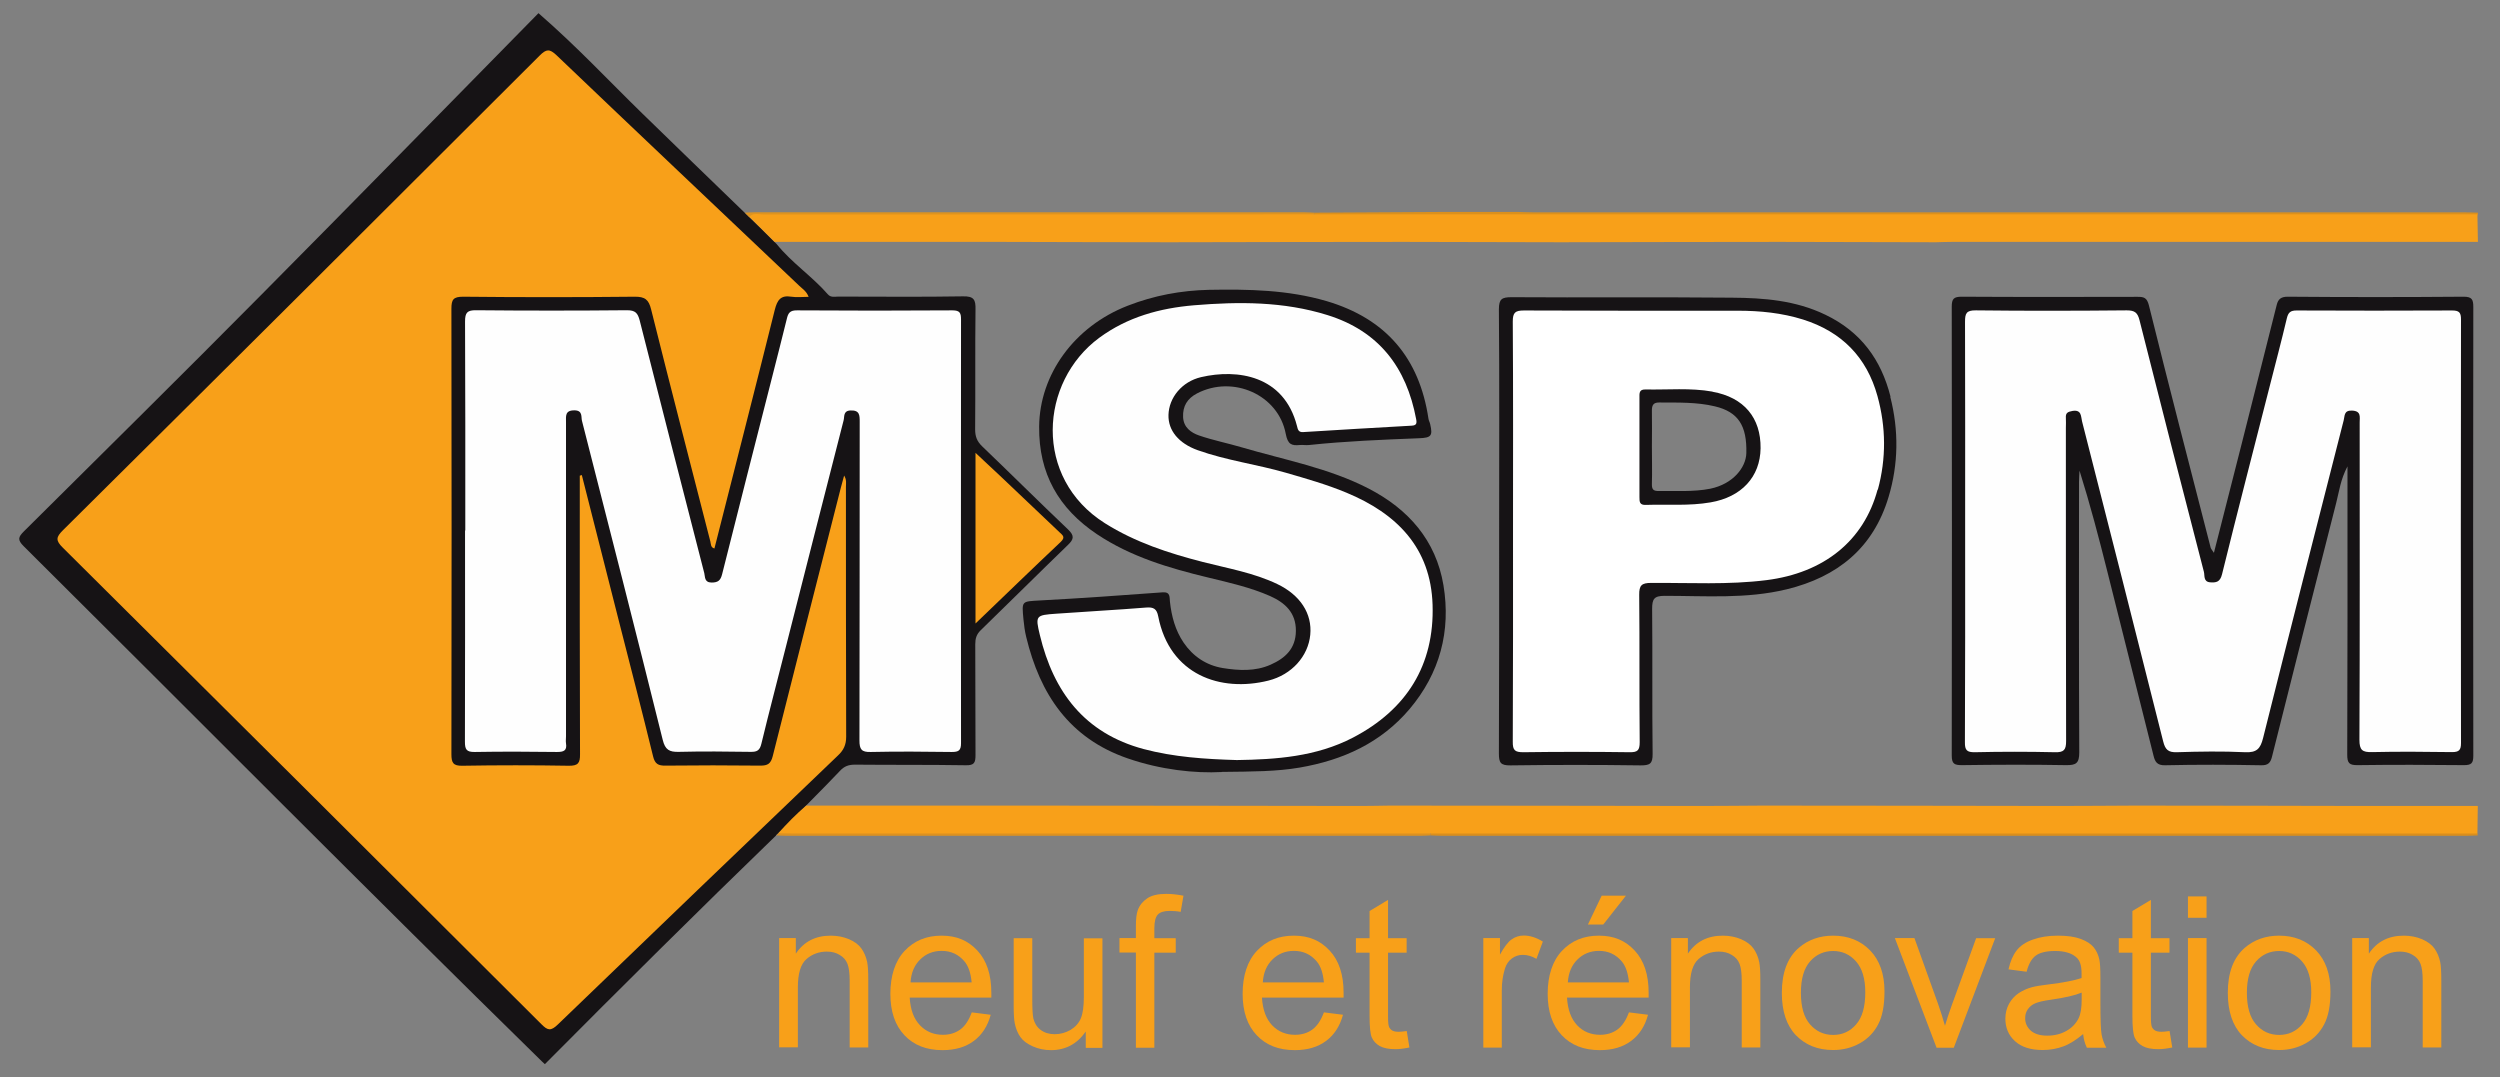<?xml version="1.0" encoding="UTF-8"?><svg id="Calque_3" xmlns="http://www.w3.org/2000/svg" viewBox="0 0 207.02 89.21"><rect x="0" y="0" width="207.02" height="89.21" fill="#808080" stroke="none"/><defs><style>.cls-1{fill:#fff;}.cls-2{fill:#db901c;}.cls-3{fill:#f8a019;}.cls-4{fill:#dd9320;}.cls-5{fill:#d98e1d;}.cls-6{fill:#dc9120;}.cls-7{fill:#161315;}.cls-8{fill:#fefefe;}</style></defs><path class="cls-1" d="m155.49,31.02l-2.09-2.85-2.21-1.4-4.04-1.36h-22.43v31.62l.21,5.7h11.23l.04-1.66.04-3.11.09-6.04.04-3.11h4.48l3.18-.21,3.06-.26,1.96-.43,2.81-1.4,2.38-2.09,1.28-2.43.94-3.45v-4.55l-.98-2.98Zm-10.88,8.09l-.87.98-3.15,1.11h-4.3v-8.26l.68-.21h2.3l2.47.21,2.17.68,1.06,1.45.21,1.93-.58,2.11Z"/><path class="cls-7" d="m64.27,69.18c-6.45,6.24-12.82,12.57-19.15,18.94-.1-.09-.17-.15-.24-.22-14.41-14.12-28.6-28.45-42.92-42.67-.53-.53-.45-.76.02-1.23,6.56-6.51,13.13-13,19.63-19.56,7.7-7.76,15.35-15.59,22.98-23.35,3.21,2.79,5.83,5.61,8.58,8.29,2.82,2.75,5.65,5.48,8.48,8.22.45.43.9.87,1.36,1.31.45.44.88.88,1.31,1.31,1.25,1.55,2.93,2.66,4.23,4.15.25.29.58.19.88.19,3.44,0,6.88.04,10.31-.02.91-.02,1.06.28,1.04,1.09-.04,3.31,0,6.62-.03,9.93,0,.58.15.98.57,1.39,2.39,2.29,4.73,4.62,7.13,6.9.53.51.48.8-.01,1.27-2.42,2.34-4.81,4.72-7.23,7.07-.35.34-.45.69-.45,1.16.02,3.06,0,6.11.02,9.17,0,.62-.09.87-.81.85-3.06-.05-6.12-.02-9.18-.05-.51,0-.88.13-1.23.51-.85.92-5.19,5.3-5.31,5.34Z"/><path class="cls-7" d="m194.39,38.62c-.58,1.1-.69,2.08-.93,3.01-1.8,7.02-3.56,14.04-5.33,21.07-.12.46-.32.69-.89.67-2.65-.05-5.3-.06-7.95,0-.68.02-.84-.31-.96-.79-1.28-5.08-2.54-10.16-3.82-15.23-.7-2.79-1.43-5.58-2.31-8.38-.01.31-.04.62-.04.93,0,7.47-.02,14.94.02,22.41,0,.91-.28,1.06-1.1,1.05-2.87-.05-5.74-.04-8.61,0-.63,0-.85-.1-.85-.8.02-12.39.02-24.77,0-37.16,0-.66.17-.83.83-.83,4.86.03,9.72.02,14.57.01.53,0,.77.08.93.72,1.66,6.69,3.39,13.37,5.11,20.05.03.11.13.21.27.43.8-3.14,1.58-6.19,2.35-9.23.95-3.77,1.9-7.54,2.85-11.3.11-.45.33-.68.9-.68,4.86.04,9.72.04,14.57,0,.69,0,.81.22.81.85-.02,12.39-.02,24.77,0,37.16,0,.61-.15.78-.77.78-2.93-.03-5.87-.04-8.8,0-.71.01-.87-.17-.87-.87.03-7.59.02-15.19.02-22.79v-1.09Z"/><path class="cls-7" d="m101.17,63.93c-2.21.12-5.04-.18-7.79-1.13-4.84-1.67-7.26-5.32-8.4-10.05-.12-.48-.18-.97-.23-1.47-.14-1.54-.17-1.47,1.4-1.56,3.37-.18,6.75-.42,10.12-.67.66-.05.57.4.61.77.13,1.21.44,2.37,1.13,3.39.78,1.15,1.9,1.89,3.25,2.11,1.32.21,2.68.29,3.96-.28,1.22-.54,2.08-1.34,2.09-2.8.01-1.51-.9-2.33-2.13-2.88-1.63-.72-3.38-1.11-5.11-1.53-3.24-.78-6.43-1.72-9.24-3.6-3.16-2.12-4.82-5.01-4.78-8.91.04-4.3,2.9-8.29,7.35-10.01,2.16-.84,4.4-1.26,6.71-1.31,3.28-.06,6.54,0,9.73.93,4.92,1.45,7.7,4.71,8.45,9.75.02.15.11.29.14.44.23.98.08,1.13-.92,1.17-3.04.12-6.07.24-9.1.56-.25.03-.51-.02-.76,0-.71.07-1.01-.05-1.18-.93-.61-3.24-4.38-4.89-7.35-3.34-.8.42-1.19,1.05-1.15,1.96.04.86.66,1.29,1.32,1.52,1.16.4,2.38.64,3.56.99,3.53,1.04,7.18,1.7,10.49,3.41,3.29,1.7,5.57,4.29,6.19,8,.63,3.8-.3,7.29-2.81,10.26-2.38,2.8-5.5,4.22-9.09,4.84-1.93.33-3.86.33-6.47.36Z"/><path class="cls-2" d="m119.42,17.55c2.08,0,4.17,0,6.25,0,.41.01.82.03,1.23.03,25.69,0,51.37,0,77.06,0,.41,0,.82.02,1.23.03.02.14-.03.24-.16.31-.45.21-.93.16-1.4.16-31.08,0-62.17,0-93.25,0-.47,0-.95.05-1.4-.16-.12-.07-.18-.17-.16-.31,3.53-.02,7.07-.04,10.6-.06Z"/><path class="cls-5" d="m205.18,69.18c-.28.01-.57.03-.85.03-28.34,0-56.67,0-85.01,0-.28,0-.57-.02-.85-.03-.02-.14.04-.24.16-.3.45-.21.93-.16,1.4-.16,27.86,0,55.73,0,83.59,0,.47,0,.95-.05,1.4.16.12.07.17.17.15.31Z"/><path class="cls-6" d="m118.47,69.03c0,.05,0,.1,0,.15-.25.01-.5.03-.75.03-17.56,0-35.13,0-52.69,0-.25,0-.5-.02-.75-.03.06-.06.11-.12.17-.17.49-.24,1.02-.3,1.56-.3,17.01,0,34.02,0,51.03,0,.49,0,1.02-.09,1.43.31Z"/><path class="cls-4" d="m108.82,17.61c0,.05,0,.1,0,.15-.51.45-1.14.31-1.72.31-14.61,0-29.22,0-43.84.01-.41,0-.82-.04-1.22-.1-.12-.12-.25-.25-.37-.37.25-.01.5-.03.75-.03,15.21,0,30.43,0,45.64,0,.25,0,.5.02.75.03Z"/><path class="cls-3" d="m48.18,39.34c1.03,4.04,2.06,8.09,3.08,12.13.95,3.72,1.91,7.44,2.82,11.16.15.63.43.78,1.03.77,2.62-.03,5.24-.03,7.86,0,.61,0,.86-.16,1.02-.79,1.86-7.42,3.76-14.82,5.64-22.23.08-.3.16-.59.27-1,.22.35.15.65.15.92,0,6.9,0,13.81.02,20.71,0,.66-.21,1.11-.68,1.55-7.75,7.41-15.48,14.84-23.2,22.28-.58.56-.84.5-1.37-.04-13.19-13.17-26.4-26.32-39.62-39.45-.61-.6-.56-.87.01-1.44C18.39,30.84,31.55,17.73,44.69,4.6c.55-.55.82-.57,1.39-.03,6.68,6.38,13.4,12.73,20.1,19.09.26.25.6.45.78.92-.52,0-.99.06-1.43-.01-.89-.15-1.17.29-1.37,1.08-1.64,6.59-3.33,13.17-5,19.77-.33-.09-.28-.38-.34-.59-1.64-6.4-3.3-12.79-4.9-19.2-.2-.82-.51-1.07-1.37-1.06-4.73.05-9.47.05-14.2,0-.82,0-.97.24-.97,1,.02,12.29.02,24.59,0,36.88,0,.71.14.98.92.96,2.93-.05,5.87-.05,8.8,0,.76.01.94-.22.93-.95-.03-7.34-.02-14.69-.02-22.03v-1.04c.05-.02.11-.03.16-.05Z"/><path class="cls-8" d="m38.53,43.93c0-5.77.01-11.54-.02-17.31,0-.73.18-.94.92-.93,4.16.04,8.33.04,12.49,0,.7,0,.89.24,1.05.84,1.77,6.98,3.55,13.95,5.35,20.93.08.3-.01.77.6.78.55,0,.75-.18.88-.7,1.37-5.46,2.76-10.91,4.15-16.36.4-1.58.81-3.17,1.2-4.76.11-.48.25-.73.85-.72,4.29.03,8.58.03,12.87,0,.62,0,.71.22.71.76-.01,11.69-.01,23.39,0,35.08,0,.61-.2.73-.76.73-2.24-.03-4.48-.05-6.72,0-.76.02-.93-.22-.93-.95.02-8.79.01-17.59.02-26.38,0-.56,0-.98-.76-.95-.62.02-.49.52-.57.81-1.61,6.27-3.2,12.55-4.8,18.83-.67,2.65-1.37,5.3-2.01,7.95-.13.55-.35.69-.88.68-1.99-.03-3.98-.05-5.96,0-.78.02-1.13-.17-1.33-.99-2.19-8.82-4.44-17.62-6.69-26.43-.08-.31.08-.85-.61-.86-.81-.01-.71.48-.71.99,0,8.67,0,17.34,0,26.01,0,.19-.03.38,0,.57.1.62-.2.72-.75.72-2.27-.03-4.54-.04-6.81,0-.69.01-.81-.22-.81-.85.02-5.83.01-11.66.01-17.49Z"/><path class="cls-3" d="m205.15,17.77l.04,2.26c-14.52,0-29.03,0-43.55,0-.44,0-.88.02-1.32.03-4.31,0-8.62-.03-12.93-.03-6.04,0-12.08.02-18.12.03-4.34,0-8.68-.03-13.02-.03-6.45,0-12.9.02-19.35.03-4.66,0-9.31-.02-13.97-.03-6.26,0-12.52,0-18.79,0-.7-.69-1.39-1.38-2.09-2.07.33-.37.77-.2,1.16-.2,15.2-.01,30.41,0,45.61-.01,31.67,0,63.34,0,95.01,0,.44,0,.88,0,1.32,0Z"/><path class="cls-3" d="m205.18,66.76c-.01.75-.02,1.5-.03,2.26-25.74,0-51.48,0-77.21,0-3.15,0-6.31,0-9.46,0-17.54,0-35.07,0-52.61,0-.47,0-.95-.01-1.42-.02.72-.81,1.48-1.59,2.31-2.29,6.01,0,12.01,0,18.02,0,9.31,0,18.62.02,27.93.03.79,0,1.57-.02,2.36-.03,8.59,0,17.18.02,25.76.03,1.7,0,3.4-.02,5.09-.03,8.15,0,16.29.02,24.44.03,2.14,0,4.28-.02,6.42-.03,6.35,0,12.71.02,19.06.03,3.11,0,6.23,0,9.34,0Z"/><path class="cls-3" d="m80.78,51.63v-14.13c.76.71,1.39,1.29,2.02,1.89,1.65,1.56,3.29,3.12,4.93,4.68.25.24.53.4.11.8-2.31,2.18-4.59,4.39-7.07,6.77Z"/><path class="cls-8" d="m162.73,43.96c0-5.77.01-11.54-.01-17.31,0-.69.1-.96.9-.95,4.16.05,8.33.04,12.49,0,.67,0,.9.19,1.06.82,1.75,6.95,3.53,13.89,5.33,20.83.08.3-.06.82.51.87.51.04.83-.02.99-.66,1.28-5.19,2.62-10.36,3.94-15.54.48-1.89.98-3.77,1.43-5.67.12-.49.31-.64.81-.64,4.29.02,8.58.02,12.87,0,.59,0,.74.17.74.74-.02,11.69-.02,23.39,0,35.08,0,.58-.16.75-.74.75-2.21-.03-4.42-.05-6.62,0-.81.02-1.05-.16-1.05-1.02.04-8.76.02-17.53.02-26.29,0-.45.14-.94-.64-.97-.68-.03-.59.46-.68.79-2.24,8.77-4.48,17.54-6.68,26.33-.22.88-.53,1.21-1.47,1.17-1.89-.09-3.79-.06-5.68,0-.71.02-.95-.22-1.12-.89-2.22-8.84-4.47-17.68-6.72-26.51-.1-.41-.03-.99-.8-.86-.38.07-.57.16-.54.57.02.28,0,.57,0,.85,0,8.64,0,17.27.02,25.91,0,.74-.18.95-.93.93-2.21-.05-4.42-.05-6.62,0-.66.01-.84-.16-.83-.83.03-5.83.02-11.66.02-17.49Z"/><path class="cls-8" d="m102.44,62.94c-2.7-.08-5.24-.25-7.73-.91-4.9-1.31-7.47-4.73-8.6-9.44-.39-1.62-.34-1.65,1.35-1.77,2.48-.18,4.97-.31,7.45-.51.62-.05.88.11,1,.73.94,4.84,5.15,6.31,9.12,5.32,1.95-.49,3.3-2.03,3.47-3.79.17-1.76-.83-3.3-2.74-4.21-1.95-.93-4.07-1.29-6.14-1.82-2.84-.73-5.61-1.63-8.12-3.21-5.95-3.75-5.43-11.7-.47-15.36,2.34-1.72,5.01-2.45,7.84-2.69,3.72-.31,7.43-.32,11.05.81,4.27,1.33,6.55,4.34,7.35,8.62.07.36.02.52-.38.54-2.99.17-5.98.34-8.97.53-.42.03-.45-.24-.52-.51-1.08-4.19-4.93-4.74-7.94-4.04-1.59.37-2.67,1.71-2.7,3.14-.03,1.27.83,2.34,2.42,2.91,2.38.85,4.89,1.17,7.31,1.87,1.69.49,3.38.97,5.01,1.65,4.17,1.73,6.98,4.56,7.13,9.28.16,5.01-2.16,8.69-6.59,11-3.05,1.59-6.39,1.81-9.6,1.86Z"/><g><path class="cls-7" d="m141.81,32.43c-1.84-.33-3.7-.14-5.56-.18-.54-.01-.49.34-.49.7,0,1.35,0,2.7,0,4.06s0,2.77,0,4.15c0,.38,0,.67.52.65,1.79-.06,3.59.1,5.37-.21,2.56-.44,4.11-2.11,4.14-4.48.03-2.52-1.37-4.21-3.98-4.68Zm-.19,8.04c-.71.14-1.43.18-2.14.19-.34,0-.68,0-1.02,0-.35,0-.7,0-1.05,0,0,0,0,0,0,0-.01,0-.02,0-.04,0-.46.01-.59-.13-.58-.58.03-1.04,0-2.08,0-3.11,0-.98.02-1.95,0-2.93-.01-.46.1-.72.61-.71.01,0,.03,0,.04,0,0,0,0,0,0,0,1.53.01,3.07-.04,4.57.32,1.93.46,2.66,1.6,2.6,3.88-.03,1.17-1.09,2.55-2.99,2.94Z"/><path class="cls-7" d="m156.55,32.85c-.78-3.08-2.46-5.38-5.4-6.79-2.47-1.19-5.08-1.39-7.72-1.41-6.09-.06-12.17,0-18.26-.04-.8,0-1.05.14-1.05,1.01.05,6.11.02,12.23.02,18.34s.01,12.29-.02,18.43c0,.76.13,1,.95.99,3.59-.05,7.19-.05,10.79,0,.76,0,1-.13.99-.95-.05-4,0-8-.04-12,0-.82.15-1.09,1.04-1.09,3.37,0,6.77.27,10.1-.54,4.2-1.02,7.18-3.42,8.44-7.65.82-2.73.85-5.51.14-8.29Zm-1.07,7.69c-1.14,4.25-4.45,6.9-9.2,7.5-3.18.4-6.36.21-9.55.23-.79,0-1,.2-.99.99.04,4.07,0,8.13.04,12.2,0,.67-.17.84-.83.83-2.93-.04-5.87-.04-8.8,0-.7,0-.89-.15-.88-.87.03-5.83.02-11.66.02-17.49s.02-11.53-.02-17.3c0-.75.2-.92.93-.92,5.9.03,11.8.02,17.7.02,1.84,0,3.65.18,5.41.73,3.19,1.01,5.27,3.11,6.16,6.34.71,2.57.73,5.17.03,7.75Z"/></g><g><path class="cls-3" d="m64.52,86.75v-9.07h1.38v1.29c.67-1,1.63-1.49,2.89-1.49.55,0,1.05.1,1.51.29.46.2.8.45,1.03.77.23.32.39.7.48,1.13.06.29.09.78.09,1.49v5.58h-1.54v-5.52c0-.63-.06-1.09-.18-1.4-.12-.31-.33-.56-.64-.74-.3-.19-.66-.28-1.07-.28-.65,0-1.22.21-1.69.62-.48.42-.71,1.2-.71,2.36v4.95h-1.54Z"/><path class="cls-3" d="m80.45,83.83l1.59.2c-.25.93-.71,1.65-1.39,2.16s-1.54.77-2.6.77c-1.33,0-2.38-.41-3.15-1.23-.78-.82-1.17-1.96-1.17-3.44s.39-2.71,1.18-3.55c.79-.84,1.8-1.26,3.06-1.26s2.2.41,2.97,1.24c.77.83,1.15,1.99,1.15,3.48,0,.09,0,.23,0,.41h-6.76c.06,1,.34,1.76.85,2.29.51.53,1.14.79,1.9.79.56,0,1.04-.15,1.44-.44s.71-.77.95-1.42Zm-5.05-2.48h5.06c-.07-.76-.26-1.33-.58-1.72-.49-.59-1.12-.89-1.9-.89-.71,0-1.3.24-1.78.71-.48.47-.75,1.1-.8,1.9Z"/><path class="cls-3" d="m89.91,86.75v-1.33c-.71,1.02-1.67,1.54-2.88,1.54-.53,0-1.03-.1-1.5-.31s-.81-.46-1.03-.77c-.22-.31-.38-.69-.47-1.14-.06-.3-.09-.78-.09-1.43v-5.62h1.54v5.03c0,.8.03,1.34.09,1.62.1.4.3.72.61.95s.7.35,1.16.35.89-.12,1.3-.35c.4-.24.69-.56.86-.96.17-.41.25-1,.25-1.77v-4.86h1.54v9.07h-1.37Z"/><path class="cls-3" d="m94.06,86.75v-7.87h-1.36v-1.2h1.36v-.96c0-.61.05-1.06.16-1.36.15-.4.41-.72.78-.97.37-.25.9-.37,1.57-.37.43,0,.91.05,1.43.15l-.23,1.34c-.32-.06-.62-.08-.9-.08-.47,0-.8.1-.99.3-.19.2-.29.57-.29,1.12v.84h1.77v1.2h-1.77v7.87h-1.53Z"/><path class="cls-3" d="m109.62,83.83l1.59.2c-.25.93-.71,1.65-1.39,2.16s-1.54.77-2.6.77c-1.33,0-2.38-.41-3.15-1.23-.78-.82-1.17-1.96-1.17-3.44s.39-2.71,1.18-3.55c.79-.84,1.8-1.26,3.06-1.26s2.2.41,2.97,1.24c.77.83,1.15,1.99,1.15,3.48,0,.09,0,.23,0,.41h-6.76c.06,1,.34,1.76.84,2.29.51.53,1.14.79,1.9.79.56,0,1.04-.15,1.44-.44.4-.3.71-.77.95-1.42Zm-5.05-2.48h5.06c-.07-.76-.26-1.33-.58-1.72-.49-.59-1.12-.89-1.9-.89-.71,0-1.3.24-1.78.71-.48.47-.75,1.1-.8,1.9Z"/><path class="cls-3" d="m116.49,85.38l.22,1.36c-.43.09-.82.14-1.16.14-.56,0-.99-.09-1.3-.26-.31-.18-.52-.41-.65-.7s-.19-.89-.19-1.81v-5.22h-1.13v-1.2h1.13v-2.25l1.53-.92v3.17h1.54v1.2h-1.54v5.3c0,.44.03.72.08.84.05.12.14.22.26.3.12.07.3.11.52.11.17,0,.4-.02.67-.06Z"/><path class="cls-3" d="m122.83,86.75v-9.07h1.38v1.37c.35-.64.68-1.07.98-1.27.3-.21.63-.31.99-.31.52,0,1.04.17,1.58.5l-.53,1.43c-.38-.22-.75-.33-1.13-.33-.34,0-.64.1-.91.3s-.46.48-.57.84c-.17.55-.26,1.14-.26,1.79v4.75h-1.54Z"/><path class="cls-3" d="m134.88,83.83l1.59.2c-.25.93-.71,1.65-1.39,2.16s-1.54.77-2.6.77c-1.33,0-2.38-.41-3.15-1.23-.78-.82-1.17-1.96-1.17-3.44s.39-2.71,1.18-3.55c.79-.84,1.8-1.26,3.06-1.26s2.2.41,2.97,1.24c.77.83,1.15,1.99,1.15,3.48,0,.09,0,.23,0,.41h-6.76c.06,1,.34,1.76.84,2.29s1.14.79,1.9.79c.56,0,1.04-.15,1.44-.44.4-.3.71-.77.95-1.42Zm-5.05-2.48h5.06c-.07-.76-.26-1.33-.58-1.72-.49-.59-1.12-.89-1.9-.89-.71,0-1.3.24-1.78.71-.48.47-.75,1.1-.8,1.9Zm1.66-4.79l1.14-2.39h2.01l-1.88,2.39h-1.27Z"/><path class="cls-3" d="m138.39,86.75v-9.07h1.38v1.29c.67-1,1.63-1.49,2.89-1.49.55,0,1.05.1,1.51.29.46.2.8.45,1.03.77.23.32.39.7.48,1.13.06.29.09.78.09,1.49v5.58h-1.54v-5.52c0-.63-.06-1.09-.18-1.4-.12-.31-.33-.56-.64-.74-.3-.19-.66-.28-1.07-.28-.65,0-1.22.21-1.69.62-.48.42-.71,1.2-.71,2.36v4.95h-1.54Z"/><path class="cls-3" d="m147.55,82.22c0-1.68.47-2.92,1.4-3.73.78-.67,1.73-1.01,2.85-1.01,1.25,0,2.27.41,3.06,1.22.79.82,1.19,1.95,1.19,3.39,0,1.17-.17,2.08-.53,2.75-.35.67-.86,1.19-1.53,1.56-.67.37-1.4.55-2.19.55-1.27,0-2.29-.41-3.08-1.22-.78-.81-1.17-1.99-1.17-3.52Zm1.58,0c0,1.16.25,2.03.76,2.61.51.58,1.14.87,1.91.87s1.4-.29,1.9-.87c.51-.58.76-1.46.76-2.66,0-1.12-.25-1.97-.76-2.55-.51-.58-1.14-.87-1.9-.87s-1.41.29-1.91.86c-.51.58-.76,1.44-.76,2.6Z"/><path class="cls-3" d="m160.36,86.75l-3.45-9.07h1.62l1.95,5.43c.21.59.4,1.2.58,1.83.14-.48.33-1.05.57-1.72l2.01-5.53h1.58l-3.43,9.07h-1.43Z"/><path class="cls-3" d="m172.5,85.63c-.57.48-1.12.83-1.64,1.02s-1.09.3-1.7.3c-1,0-1.76-.24-2.3-.73-.54-.49-.8-1.11-.8-1.87,0-.44.1-.85.3-1.22s.47-.66.79-.88c.33-.22.7-.39,1.11-.5.3-.08.76-.16,1.37-.23,1.24-.15,2.15-.33,2.74-.53,0-.21,0-.34,0-.4,0-.63-.14-1.07-.44-1.32-.39-.35-.98-.52-1.75-.52-.72,0-1.26.13-1.6.38-.34.25-.6.7-.76,1.34l-1.5-.2c.14-.64.36-1.16.67-1.56.31-.4.76-.7,1.36-.91.59-.21,1.28-.32,2.06-.32s1.4.09,1.89.27c.48.18.84.41,1.07.69.23.28.39.62.48,1.05.05.26.08.73.08,1.42v2.05c0,1.43.03,2.33.1,2.71.07.38.2.74.39,1.09h-1.61c-.16-.32-.26-.69-.31-1.12Zm-.13-3.43c-.56.23-1.39.42-2.51.58-.63.09-1.08.19-1.34.31-.26.11-.46.28-.61.5s-.21.46-.21.73c0,.41.16.75.47,1.03.31.27.76.41,1.36.41s1.12-.13,1.58-.39c.46-.26.8-.61,1.02-1.06.17-.35.25-.86.25-1.54v-.56Z"/><path class="cls-3" d="m179.66,85.38l.22,1.36c-.43.09-.82.14-1.16.14-.56,0-.99-.09-1.3-.26-.31-.18-.52-.41-.65-.7s-.19-.89-.19-1.81v-5.22h-1.13v-1.2h1.13v-2.25l1.53-.92v3.17h1.54v1.2h-1.54v5.3c0,.44.03.72.08.84.05.12.14.22.26.3.12.07.3.11.52.11.17,0,.4-.02.67-.06Z"/><path class="cls-3" d="m181.18,76v-1.77h1.54v1.77h-1.54Zm0,10.75v-9.07h1.54v9.07h-1.54Z"/><path class="cls-3" d="m184.48,82.22c0-1.68.47-2.92,1.4-3.73.78-.67,1.73-1.01,2.85-1.01,1.25,0,2.27.41,3.06,1.22.79.82,1.19,1.95,1.19,3.39,0,1.17-.17,2.08-.53,2.75-.35.67-.86,1.19-1.53,1.56-.67.37-1.4.55-2.19.55-1.27,0-2.29-.41-3.08-1.22-.78-.81-1.17-1.99-1.17-3.52Zm1.58,0c0,1.16.25,2.03.76,2.61.51.58,1.14.87,1.91.87s1.4-.29,1.9-.87c.51-.58.76-1.46.76-2.66,0-1.12-.25-1.97-.76-2.55-.51-.58-1.14-.87-1.9-.87s-1.41.29-1.91.86c-.51.58-.76,1.44-.76,2.6Z"/><path class="cls-3" d="m194.78,86.75v-9.07h1.38v1.29c.67-1,1.63-1.49,2.89-1.49.55,0,1.05.1,1.51.29.46.2.8.45,1.03.77.23.32.39.7.48,1.13.06.29.09.78.09,1.49v5.58h-1.54v-5.52c0-.63-.06-1.09-.18-1.4-.12-.31-.33-.56-.64-.74-.3-.19-.66-.28-1.07-.28-.65,0-1.22.21-1.69.62-.48.42-.71,1.2-.71,2.36v4.95h-1.54Z"/></g></svg>